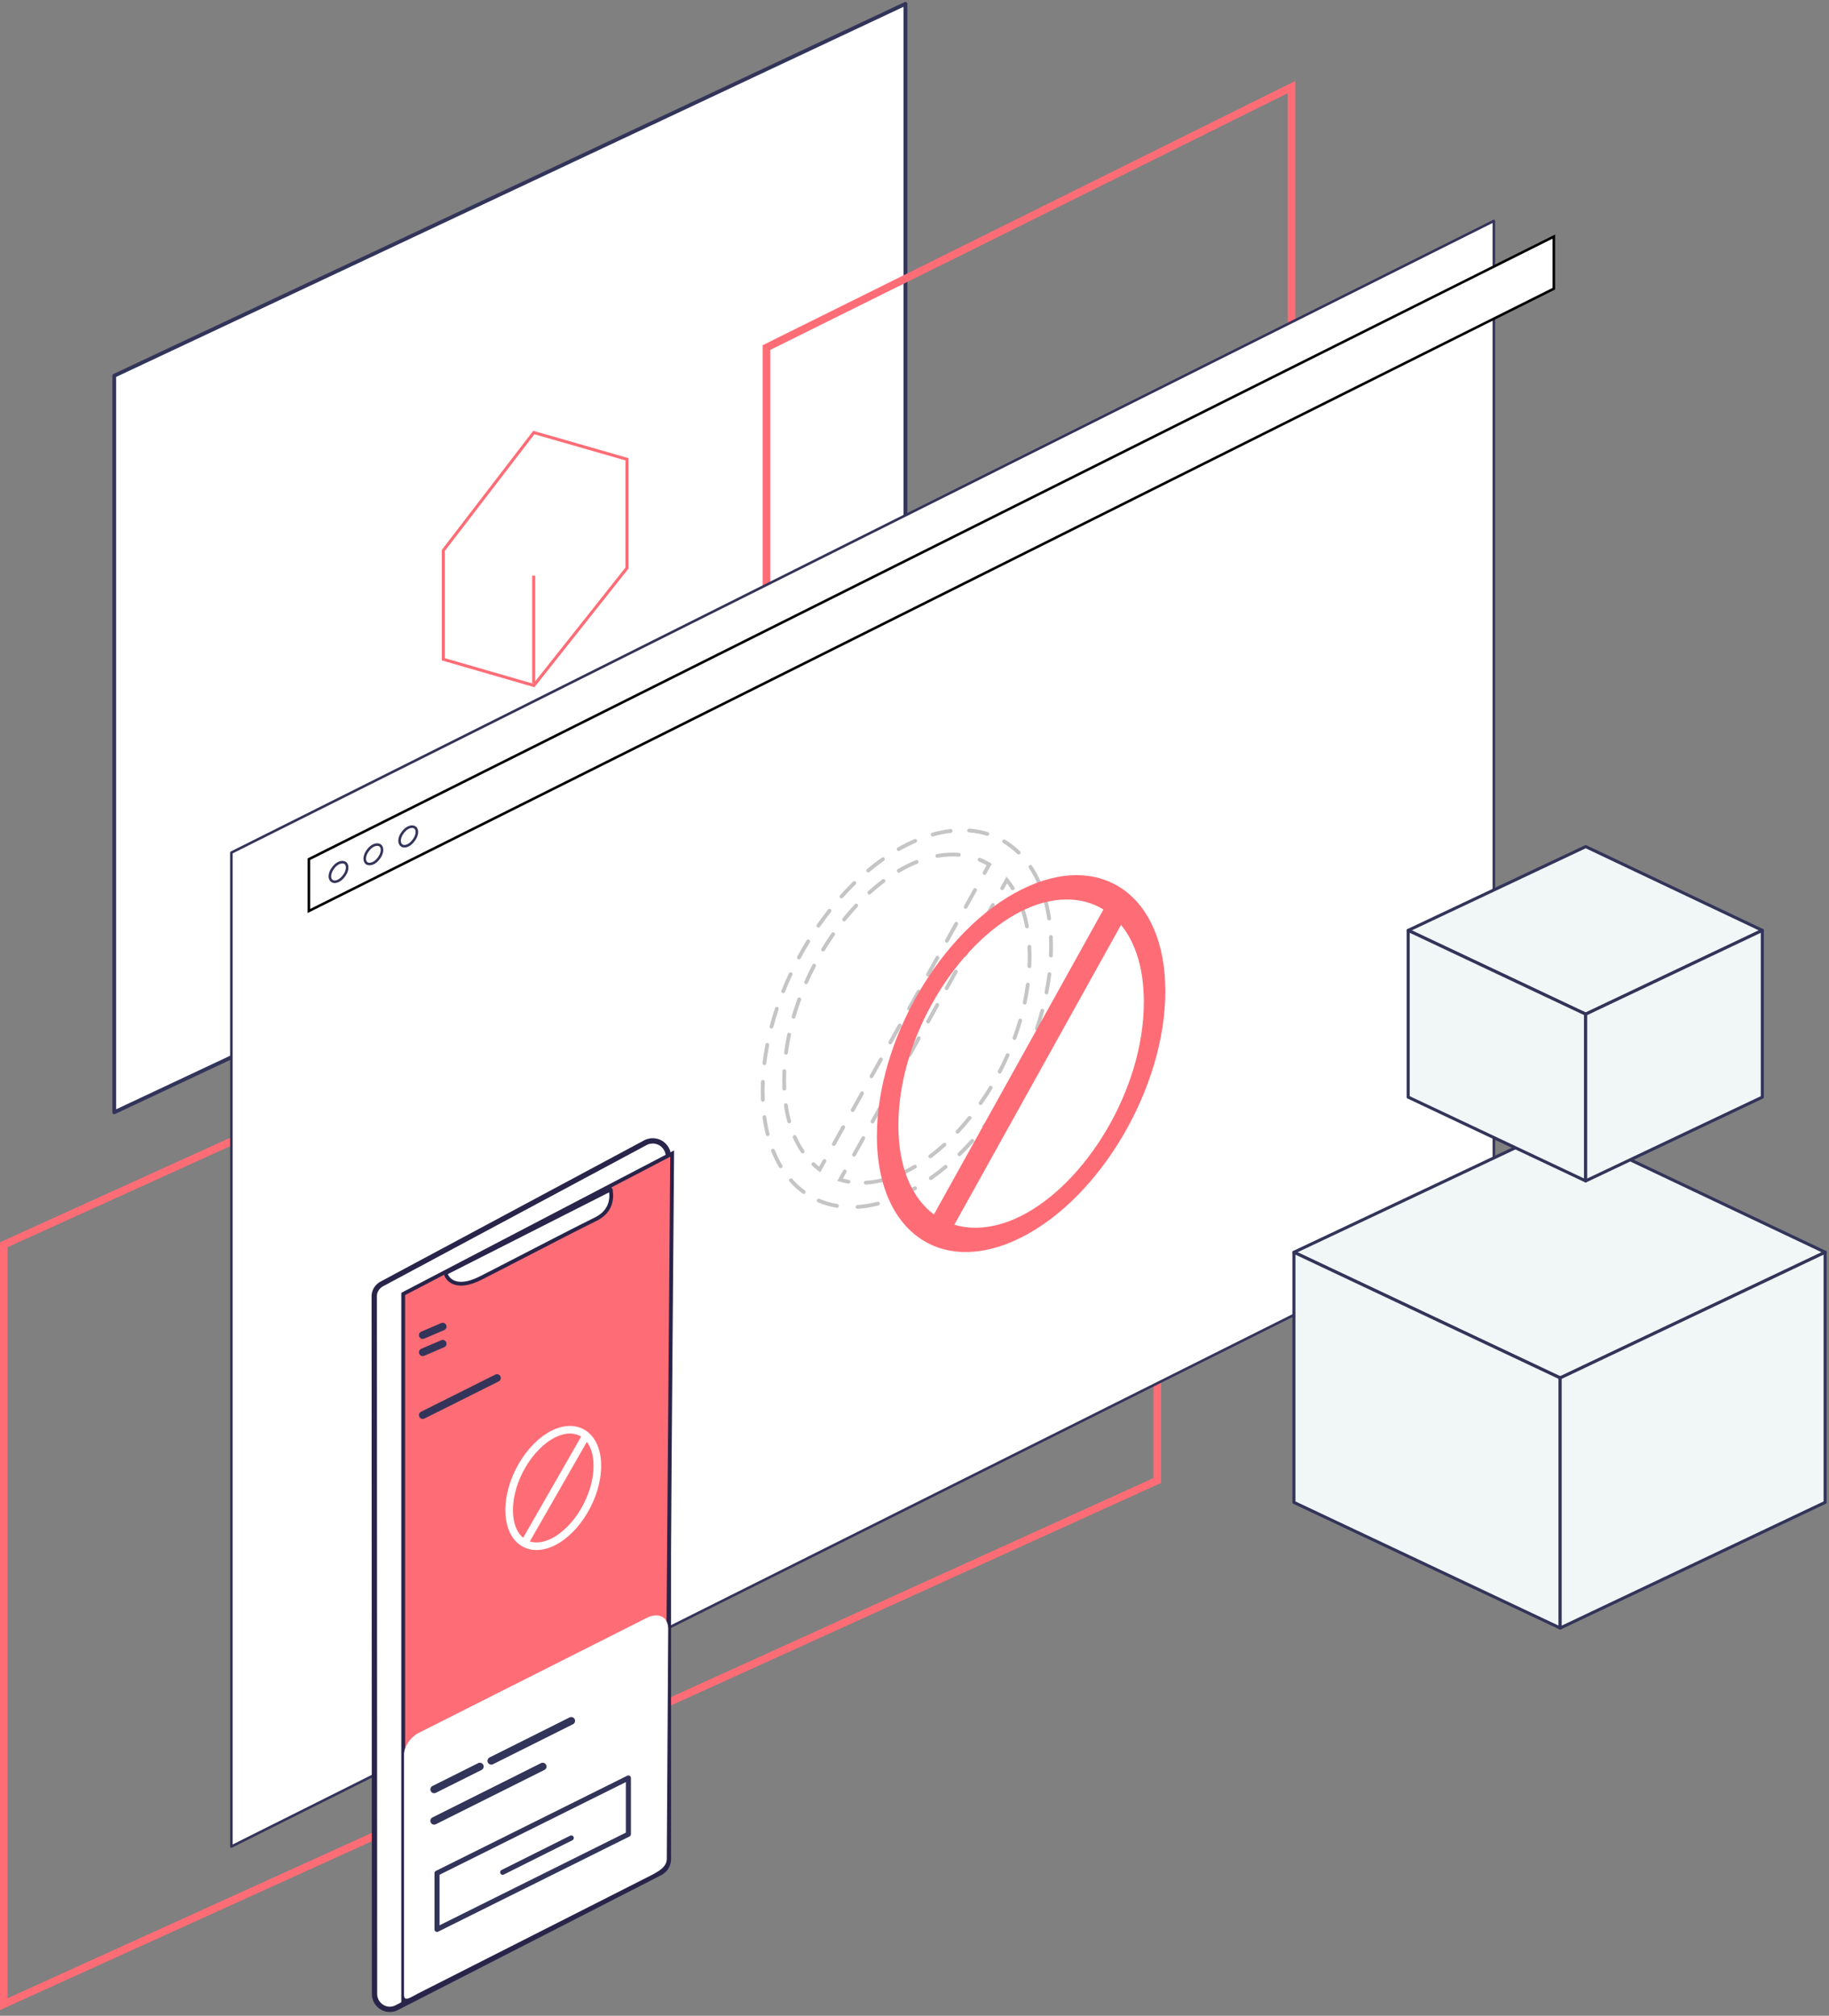 <svg width="481" height="530" viewBox="0 0 481 530" fill="none" xmlns="http://www.w3.org/2000/svg">
<rect x="0" y="0" width="481" height="530" fill="#808080" stroke="none"/>
<path d="M30.047 292.455L238.122 194.67V1L30.047 98.785V292.455Z" fill="white" stroke="#33345A" stroke-miterlimit="10" stroke-linecap="round" stroke-linejoin="round"/>
<path d="M140.4 180.228L116.586 173.344L116.582 144.724L140.391 113.724L164.875 120.755L164.878 149.369L140.4 180.228Z" fill="white" stroke="#FE6D76" stroke-width="0.796"/>
<path d="M140.349 151.339V179.668V151.339Z" fill="white"/>
<path d="M140.349 151.339V179.668" stroke="#FE6D76" stroke-width="0.796"/>
<path d="M304.352 389.262L1 526.946V327.278L304.352 189.594V389.262Z" stroke="#FE6D76" stroke-width="2"/>
<path d="M339.656 222.526L201.562 291.017V91.385L339.656 22.894V222.526Z" stroke="#FE6D76" stroke-width="2"/>
<path d="M277.183 126.025L280.187 124.943V132.876L277.183 133.958V126.025Z" fill="#33345A"/>
<path d="M60.845 485.506V224.174L392.863 58.089V319.422L60.845 485.506Z" fill="white" stroke="#33345A" stroke-width="0.668" stroke-miterlimit="10" stroke-linecap="round" stroke-linejoin="round"/>
<path d="M340.297 329.252L410.317 362.294L480 329.252L410.317 296.211L340.297 329.252Z" fill="#F1F6F6" stroke="#33345A" stroke-width="0.804" stroke-miterlimit="10" stroke-linecap="round" stroke-linejoin="round"/>
<path d="M340.281 395.018V329.252L410.301 362.294V428.059L340.281 395.018Z" fill="#F1F6F6" stroke="#33345A" stroke-width="0.804" stroke-miterlimit="10" stroke-linecap="round" stroke-linejoin="round"/>
<path d="M479.98 395.018L410.297 428.059V362.294L479.98 329.252V395.018Z" fill="#F1F6F6" stroke="#33345A" stroke-width="0.804" stroke-miterlimit="10" stroke-linecap="round" stroke-linejoin="round"/>
<path d="M370.339 244.624L417.019 266.651L463.474 244.624L417.019 222.596L370.339 244.624Z" fill="#F1F6F6" stroke="#33345A" stroke-width="0.804" stroke-miterlimit="10" stroke-linecap="round" stroke-linejoin="round"/>
<path d="M370.328 288.467V244.624L417.008 266.651V310.495L370.328 288.467Z" fill="#F1F6F6" stroke="#33345A" stroke-width="0.804" stroke-miterlimit="10" stroke-linecap="round" stroke-linejoin="round"/>
<path d="M463.461 288.467L417.006 310.495V266.651L463.461 244.624V288.467Z" fill="#F1F6F6" stroke="#33345A" stroke-width="0.804" stroke-miterlimit="10" stroke-linecap="round" stroke-linejoin="round"/>
<path opacity="0.3" d="M238.502 307.881L238.277 307.434L238.502 307.881ZM270.774 251.626L271.274 251.626V251.626L270.774 251.626ZM220.94 310.193L220.503 309.95L220.202 310.492L220.795 310.672L220.94 310.193ZM264.766 231.371L265.153 231.054L264.687 230.486L264.329 231.128L264.766 231.371ZM215.566 307.493L215.268 307.895L215.726 308.234L216.003 307.736L215.566 307.493ZM260.147 227.313L260.584 227.556L260.817 227.137L260.408 226.887L260.147 227.313ZM206.22 284.045L206.72 284.045L206.22 284.045ZM238.492 227.79L238.717 228.237L238.492 227.79ZM238.502 313.558L238.278 313.111L238.502 313.558ZM276.426 248.788L275.926 248.788L276.426 248.788ZM217.461 316.45L217.316 316.929L217.461 316.45ZM200.568 286.883L201.068 286.883L200.568 286.883ZM236.248 308.371C235.993 308.478 235.874 308.771 235.981 309.026C236.088 309.28 236.381 309.4 236.636 309.292L236.248 308.371ZM232.265 310.757C232.533 310.69 232.697 310.419 232.63 310.151C232.564 309.883 232.292 309.72 232.024 309.787L232.265 310.757ZM227.64 310.459C227.364 310.474 227.153 310.71 227.168 310.986C227.183 311.262 227.419 311.473 227.695 311.458L227.64 310.459ZM223.062 311.205C223.334 311.252 223.593 311.069 223.639 310.797C223.686 310.525 223.503 310.266 223.231 310.219L223.062 311.205ZM222.594 308.247C222.729 308.005 222.642 307.701 222.4 307.567C222.159 307.432 221.855 307.519 221.72 307.761L222.594 308.247ZM224.155 303.382C224.021 303.623 224.108 303.927 224.349 304.062C224.591 304.196 224.895 304.109 225.029 303.868L224.155 303.382ZM227.464 299.489C227.598 299.247 227.511 298.943 227.27 298.809C227.029 298.674 226.724 298.761 226.59 299.003L227.464 299.489ZM229.025 294.624C228.891 294.865 228.978 295.169 229.219 295.304C229.46 295.438 229.765 295.351 229.899 295.11L229.025 294.624ZM232.334 290.731C232.468 290.489 232.381 290.185 232.14 290.051C231.898 289.916 231.594 290.003 231.46 290.245L232.334 290.731ZM233.894 285.866C233.76 286.107 233.847 286.411 234.088 286.546C234.33 286.68 234.634 286.593 234.768 286.352L233.894 285.866ZM237.203 281.973C237.337 281.731 237.251 281.427 237.009 281.293C236.768 281.158 236.463 281.245 236.329 281.487L237.203 281.973ZM238.764 277.108C238.63 277.349 238.717 277.653 238.958 277.788C239.199 277.922 239.504 277.835 239.638 277.594L238.764 277.108ZM242.073 273.215C242.207 272.973 242.12 272.669 241.879 272.535C241.637 272.4 241.333 272.487 241.199 272.729L242.073 273.215ZM243.634 268.35C243.499 268.591 243.586 268.895 243.828 269.03C244.069 269.164 244.373 269.077 244.508 268.836L243.634 268.35ZM246.942 264.456C247.077 264.215 246.99 263.911 246.748 263.777C246.507 263.642 246.203 263.729 246.068 263.971L246.942 264.456ZM248.503 259.592C248.369 259.833 248.456 260.137 248.697 260.272C248.939 260.406 249.243 260.319 249.377 260.077L248.503 259.592ZM251.812 255.698C251.946 255.457 251.859 255.153 251.618 255.019C251.377 254.884 251.072 254.971 250.938 255.213L251.812 255.698ZM253.373 250.834C253.239 251.075 253.326 251.379 253.567 251.513C253.808 251.648 254.113 251.561 254.247 251.319L253.373 250.834ZM256.682 246.94C256.816 246.699 256.729 246.395 256.488 246.26C256.246 246.126 255.942 246.213 255.808 246.455L256.682 246.94ZM258.242 242.076C258.108 242.317 258.195 242.621 258.436 242.755C258.678 242.89 258.982 242.803 259.116 242.561L258.242 242.076ZM261.551 238.182C261.685 237.941 261.599 237.637 261.357 237.502C261.116 237.368 260.811 237.455 260.677 237.697L261.551 238.182ZM263.112 233.317C262.978 233.559 263.065 233.863 263.306 233.997C263.547 234.132 263.852 234.045 263.986 233.803L263.112 233.317ZM265.913 233.822C266.06 234.056 266.369 234.126 266.603 233.979C266.836 233.832 266.907 233.523 266.76 233.29L265.913 233.822ZM269.147 238.223C269.053 237.964 268.766 237.83 268.506 237.924C268.247 238.019 268.113 238.306 268.207 238.565L269.147 238.223ZM269.584 243.68C269.634 243.951 269.895 244.13 270.167 244.08C270.438 244.029 270.617 243.768 270.567 243.497L269.584 243.68ZM271.201 248.906C271.186 248.63 270.95 248.419 270.675 248.434C270.399 248.449 270.188 248.685 270.203 248.961L271.201 248.906ZM270.22 254.021C270.207 254.297 270.421 254.531 270.697 254.543C270.973 254.556 271.206 254.342 271.219 254.067L270.22 254.021ZM270.789 258.926C270.825 258.653 270.632 258.402 270.358 258.366C270.084 258.33 269.833 258.523 269.797 258.797L270.789 258.926ZM268.987 263.526C268.93 263.796 269.103 264.062 269.373 264.119C269.643 264.176 269.909 264.003 269.966 263.733L268.987 263.526ZM268.784 268.461C268.86 268.196 268.707 267.919 268.442 267.842C268.177 267.766 267.899 267.919 267.823 268.184L268.784 268.461ZM266.332 272.75C266.238 273.01 266.371 273.297 266.631 273.391C266.89 273.486 267.177 273.352 267.272 273.093L266.332 272.75ZM265.454 277.611C265.565 277.359 265.45 277.063 265.198 276.952C264.945 276.841 264.65 276.955 264.539 277.208L265.454 277.611ZM262.459 281.54C262.331 281.785 262.427 282.087 262.672 282.215C262.916 282.342 263.218 282.247 263.346 282.002L262.459 281.54ZM260.961 286.248C261.104 286.012 261.028 285.705 260.792 285.562C260.556 285.419 260.248 285.495 260.105 285.731L260.961 286.248ZM257.486 289.759C257.328 289.986 257.383 290.298 257.61 290.456C257.836 290.614 258.148 290.558 258.306 290.332L257.486 289.759ZM255.384 294.229C255.557 294.014 255.523 293.699 255.308 293.526C255.093 293.352 254.778 293.386 254.605 293.601L255.384 294.229ZM251.458 297.227C251.27 297.429 251.28 297.745 251.482 297.934C251.683 298.123 252 298.112 252.188 297.911L251.458 297.227ZM248.713 301.336C248.918 301.151 248.933 300.835 248.748 300.63C248.562 300.425 248.246 300.41 248.042 300.595L248.713 301.336ZM244.351 303.643C244.13 303.809 244.084 304.122 244.25 304.343C244.415 304.564 244.728 304.61 244.949 304.444L244.351 303.643ZM240.876 307.158C241.114 307.018 241.194 306.712 241.054 306.474C240.915 306.236 240.608 306.156 240.37 306.295L240.876 307.158ZM214.239 305.729C214.039 305.539 213.722 305.548 213.533 305.749C213.343 305.95 213.352 306.266 213.552 306.456L214.239 305.729ZM210.671 303.05C210.826 303.278 211.137 303.338 211.365 303.183C211.594 303.028 211.653 302.717 211.498 302.488L210.671 303.05ZM209.445 298.75C209.334 298.497 209.039 298.382 208.786 298.493C208.533 298.605 208.418 298.9 208.53 299.152L209.445 298.75ZM207.063 294.97C207.136 295.237 207.41 295.394 207.677 295.322C207.943 295.249 208.101 294.974 208.028 294.708L207.063 294.97ZM207.164 290.497C207.124 290.224 206.87 290.035 206.597 290.074C206.324 290.114 206.134 290.368 206.174 290.641L207.164 290.497ZM205.767 286.248C205.779 286.524 206.013 286.738 206.289 286.726C206.565 286.714 206.778 286.48 206.766 286.204L205.767 286.248ZM206.774 281.65C206.786 281.374 206.573 281.14 206.297 281.128C206.021 281.115 205.787 281.329 205.775 281.605L206.774 281.65ZM206.205 276.745C206.169 277.018 206.362 277.269 206.636 277.305C206.91 277.341 207.161 277.148 207.196 276.874L206.205 276.745ZM208.007 272.145C208.064 271.875 207.891 271.61 207.621 271.552C207.351 271.495 207.085 271.668 207.028 271.938L208.007 272.145ZM208.21 267.21C208.134 267.475 208.287 267.752 208.552 267.829C208.817 267.905 209.094 267.752 209.171 267.487L208.21 267.21ZM210.662 262.921C210.756 262.661 210.622 262.374 210.363 262.28C210.104 262.185 209.817 262.319 209.722 262.578L210.662 262.921ZM211.54 258.06C211.429 258.313 211.543 258.608 211.796 258.719C212.049 258.831 212.344 258.716 212.455 258.463L211.54 258.06ZM214.535 254.131C214.663 253.886 214.567 253.584 214.322 253.456C214.077 253.329 213.775 253.424 213.648 253.669L214.535 254.131ZM216.033 249.423C215.89 249.659 215.966 249.966 216.202 250.109C216.438 250.252 216.746 250.177 216.889 249.94L216.033 249.423ZM219.508 245.912C219.666 245.685 219.611 245.374 219.384 245.215C219.158 245.057 218.846 245.113 218.688 245.339L219.508 245.912ZM221.61 241.443C221.437 241.658 221.471 241.972 221.686 242.146C221.901 242.319 222.216 242.285 222.389 242.07L221.61 241.443ZM225.536 238.444C225.724 238.242 225.714 237.926 225.512 237.737C225.311 237.548 224.994 237.559 224.806 237.76L225.536 238.444ZM228.281 234.335C228.076 234.52 228.061 234.836 228.246 235.041C228.432 235.246 228.748 235.261 228.952 235.076L228.281 234.335ZM232.643 232.028C232.864 231.862 232.91 231.549 232.744 231.328C232.579 231.107 232.266 231.062 232.044 231.227L232.643 232.028ZM236.118 228.513C235.88 228.653 235.8 228.959 235.94 229.197C236.079 229.435 236.385 229.515 236.624 229.376L236.118 228.513ZM241.259 227.09C241.515 226.987 241.64 226.696 241.537 226.44C241.434 226.184 241.143 226.059 240.887 226.162L241.259 227.09ZM246.41 224.554C246.138 224.603 245.957 224.863 246.006 225.135C246.055 225.406 246.315 225.587 246.587 225.538L246.41 224.554ZM252.096 225.243C252.371 225.265 252.612 225.06 252.634 224.785C252.656 224.509 252.451 224.268 252.176 224.246L252.096 225.243ZM257.814 225.572C257.558 225.467 257.266 225.59 257.162 225.846C257.058 226.101 257.18 226.393 257.436 226.498L257.814 225.572ZM258.472 229.297C258.337 229.538 258.424 229.843 258.666 229.977C258.907 230.111 259.211 230.024 259.346 229.783L258.472 229.297ZM256.869 234.237C257.003 233.996 256.916 233.692 256.675 233.558C256.434 233.423 256.129 233.51 255.995 233.752L256.869 234.237ZM253.518 238.206C253.384 238.447 253.471 238.752 253.712 238.886C253.954 239.02 254.258 238.933 254.392 238.692L253.518 238.206ZM251.915 243.146C252.05 242.905 251.963 242.601 251.721 242.466C251.48 242.332 251.176 242.419 251.041 242.66L251.915 243.146ZM248.565 247.115C248.431 247.356 248.517 247.661 248.759 247.795C249 247.929 249.304 247.842 249.439 247.601L248.565 247.115ZM246.962 252.055C247.096 251.814 247.009 251.509 246.768 251.375C246.527 251.241 246.222 251.328 246.088 251.569L246.962 252.055ZM243.611 256.024C243.477 256.265 243.564 256.57 243.805 256.704C244.047 256.838 244.351 256.751 244.485 256.51L243.611 256.024ZM242.008 260.964C242.143 260.723 242.056 260.418 241.814 260.284C241.573 260.15 241.269 260.237 241.134 260.478L242.008 260.964ZM238.658 264.933C238.524 265.174 238.61 265.478 238.852 265.613C239.093 265.747 239.397 265.66 239.532 265.419L238.658 264.933ZM237.055 269.873C237.189 269.632 237.102 269.327 236.861 269.193C236.62 269.059 236.315 269.146 236.181 269.387L237.055 269.873ZM233.704 273.842C233.57 274.083 233.657 274.387 233.898 274.522C234.14 274.656 234.444 274.569 234.578 274.327L233.704 273.842ZM232.101 278.782C232.236 278.541 232.149 278.236 231.907 278.102C231.666 277.968 231.362 278.055 231.227 278.296L232.101 278.782ZM228.751 282.75C228.617 282.992 228.703 283.296 228.945 283.43C229.186 283.565 229.491 283.478 229.625 283.236L228.751 282.75ZM227.148 287.691C227.282 287.449 227.195 287.145 226.954 287.011C226.713 286.877 226.408 286.964 226.274 287.205L227.148 287.691ZM223.797 291.659C223.663 291.901 223.75 292.205 223.991 292.339C224.233 292.473 224.537 292.387 224.671 292.145L223.797 291.659ZM222.194 296.6C222.329 296.358 222.242 296.054 222 295.92C221.759 295.786 221.455 295.872 221.32 296.114L222.194 296.6ZM218.844 300.568C218.71 300.81 218.796 301.114 219.038 301.248C219.279 301.382 219.584 301.296 219.718 301.054L218.844 300.568ZM217.241 305.509C217.375 305.267 217.288 304.963 217.047 304.829C216.806 304.694 216.501 304.781 216.367 305.023L217.241 305.509ZM235.838 314.242C235.584 314.35 235.466 314.644 235.574 314.898C235.682 315.152 235.975 315.271 236.229 315.163L235.838 314.242ZM231.015 316.944C231.283 316.875 231.444 316.603 231.375 316.335C231.307 316.068 231.034 315.906 230.767 315.975L231.015 316.944ZM225.498 316.83C225.222 316.847 225.013 317.085 225.03 317.36C225.048 317.636 225.285 317.845 225.561 317.828L225.498 316.83ZM220.025 317.562C220.297 317.607 220.555 317.423 220.601 317.151C220.646 316.879 220.462 316.621 220.19 316.575L220.025 317.562ZM215.513 315.208C215.26 315.099 214.966 315.216 214.856 315.47C214.747 315.723 214.864 316.017 215.118 316.126L215.513 315.208ZM211.063 313.807C211.286 313.97 211.598 313.922 211.762 313.699C211.925 313.476 211.877 313.163 211.654 313L211.063 313.807ZM208.366 309.996C208.183 309.79 207.867 309.771 207.66 309.954C207.454 310.137 207.435 310.453 207.618 310.66L208.366 309.996ZM204.875 306.898C205.016 307.135 205.323 307.212 205.56 307.071C205.797 306.929 205.875 306.622 205.733 306.385L204.875 306.898ZM203.752 302.361C203.649 302.104 203.358 301.98 203.102 302.082C202.846 302.185 202.721 302.476 202.823 302.732L203.752 302.361ZM201.4 298.326C201.468 298.594 201.74 298.756 202.008 298.688C202.275 298.62 202.437 298.348 202.37 298.08L201.4 298.326ZM201.514 293.65C201.476 293.377 201.224 293.185 200.95 293.223C200.677 293.261 200.485 293.513 200.523 293.787L201.514 293.65ZM200.116 289.192C200.128 289.468 200.361 289.682 200.637 289.67C200.913 289.659 201.127 289.425 201.116 289.15L200.116 289.192ZM201.12 284.455C201.131 284.179 200.917 283.946 200.641 283.934C200.365 283.923 200.132 284.137 200.121 284.413L201.12 284.455ZM200.526 279.491C200.493 279.765 200.688 280.014 200.962 280.047C201.236 280.08 201.485 279.885 201.519 279.611L200.526 279.491ZM202.28 274.807C202.333 274.536 202.156 274.273 201.885 274.22C201.614 274.168 201.351 274.345 201.298 274.616L202.28 274.807ZM202.403 269.808C202.333 270.075 202.492 270.348 202.759 270.419C203.026 270.489 203.299 270.33 203.37 270.063L202.403 269.808ZM204.761 265.397C204.848 265.135 204.707 264.852 204.444 264.765C204.182 264.678 203.899 264.82 203.812 265.082L204.761 265.397ZM205.504 260.452C205.401 260.708 205.526 260.999 205.783 261.102C206.039 261.204 206.33 261.079 206.433 260.822L205.504 260.452ZM208.367 256.351C208.483 256.101 208.375 255.803 208.125 255.687C207.875 255.57 207.577 255.678 207.46 255.928L208.367 256.351ZM209.67 251.522C209.539 251.766 209.631 252.069 209.874 252.2C210.117 252.33 210.42 252.239 210.551 251.996L209.67 251.522ZM212.977 247.77C213.121 247.535 213.047 247.227 212.812 247.083C212.576 246.938 212.268 247.012 212.124 247.248L212.977 247.77ZM214.818 243.119C214.66 243.346 214.716 243.658 214.943 243.815C215.17 243.973 215.482 243.917 215.639 243.69L214.818 243.119ZM218.535 239.773C218.706 239.556 218.669 239.242 218.452 239.071C218.235 238.9 217.92 238.938 217.749 239.155L218.535 239.773ZM220.92 235.377C220.736 235.583 220.754 235.899 220.959 236.083C221.165 236.267 221.481 236.25 221.665 236.044L220.92 235.377ZM225.032 232.531C225.23 232.338 225.234 232.021 225.042 231.824C224.849 231.626 224.532 231.621 224.334 231.814L225.032 232.531ZM227.997 228.503C227.785 228.68 227.757 228.995 227.934 229.207C228.112 229.419 228.427 229.447 228.639 229.269L227.997 228.503ZM232.488 226.307C232.714 226.149 232.768 225.837 232.61 225.611C232.451 225.385 232.139 225.331 231.913 225.49L232.488 226.307ZM236.086 222.835C235.846 222.972 235.762 223.277 235.899 223.517C236.035 223.757 236.341 223.841 236.581 223.704L236.086 222.835ZM240.895 221.541C241.148 221.431 241.264 221.137 241.155 220.883C241.045 220.63 240.75 220.513 240.497 220.623L240.895 221.541ZM245.132 218.957C244.866 219.032 244.712 219.309 244.788 219.574C244.863 219.84 245.14 219.994 245.406 219.918L245.132 218.957ZM250.08 218.97C250.354 218.938 250.55 218.689 250.518 218.415C250.485 218.141 250.237 217.945 249.963 217.977L250.08 218.97ZM254.907 217.86C254.632 217.839 254.392 218.046 254.371 218.321C254.35 218.596 254.556 218.836 254.832 218.857L254.907 217.86ZM259.488 219.73C259.752 219.812 260.032 219.664 260.114 219.4C260.195 219.136 260.047 218.856 259.783 218.775L259.488 219.73ZM264.321 220.796C264.084 220.654 263.777 220.731 263.635 220.968C263.493 221.205 263.57 221.512 263.807 221.654L264.321 220.796ZM267.551 224.546C267.749 224.739 268.065 224.735 268.258 224.537C268.451 224.34 268.447 224.023 268.25 223.83L267.551 224.546ZM271.408 227.648C271.254 227.419 270.944 227.357 270.714 227.511C270.485 227.664 270.423 227.975 270.576 228.204L271.408 227.648ZM272.855 232.387C272.966 232.64 273.261 232.755 273.514 232.644C273.766 232.533 273.881 232.238 273.77 231.985L272.855 232.387ZM275.405 236.63C275.332 236.364 275.057 236.207 274.791 236.28C274.524 236.353 274.368 236.628 274.441 236.895L275.405 236.63ZM275.419 241.59C275.459 241.864 275.713 242.052 275.986 242.012C276.26 241.972 276.448 241.718 276.408 241.444L275.419 241.59ZM276.871 246.335C276.859 246.059 276.625 245.846 276.349 245.858C276.073 245.871 275.86 246.104 275.872 246.38L276.871 246.335ZM275.874 251.216C275.862 251.492 276.077 251.725 276.353 251.737C276.628 251.749 276.862 251.534 276.873 251.258L275.874 251.216ZM276.468 256.18C276.501 255.906 276.306 255.657 276.032 255.624C275.758 255.591 275.508 255.786 275.475 256.06L276.468 256.18ZM274.714 260.864C274.661 261.135 274.838 261.398 275.109 261.451C275.38 261.503 275.643 261.326 275.696 261.055L274.714 260.864ZM274.591 265.863C274.661 265.596 274.502 265.323 274.235 265.252C273.968 265.182 273.695 265.341 273.624 265.608L274.591 265.863ZM272.232 270.274C272.145 270.536 272.287 270.819 272.549 270.906C272.812 270.993 273.095 270.851 273.182 270.589L272.232 270.274ZM271.49 275.219C271.592 274.963 271.467 274.672 271.211 274.569C270.954 274.467 270.664 274.592 270.561 274.849L271.49 275.219ZM268.627 279.32C268.51 279.57 268.619 279.868 268.869 279.985C269.119 280.101 269.417 279.993 269.533 279.743L268.627 279.32ZM267.324 284.149C267.455 283.905 267.363 283.602 267.12 283.472C266.877 283.341 266.574 283.432 266.443 283.675L267.324 284.149ZM264.017 287.901C263.873 288.137 263.947 288.444 264.182 288.589C264.418 288.733 264.726 288.659 264.87 288.423L264.017 287.901ZM262.176 292.552C262.334 292.325 262.277 292.013 262.051 291.856C261.824 291.698 261.512 291.755 261.355 291.981L262.176 292.552ZM258.459 295.898C258.288 296.115 258.325 296.429 258.542 296.6C258.759 296.771 259.074 296.733 259.244 296.516L258.459 295.898ZM256.073 300.294C256.258 300.088 256.24 299.772 256.034 299.588C255.829 299.404 255.513 299.421 255.328 299.627L256.073 300.294ZM251.962 303.14C251.764 303.333 251.76 303.65 251.952 303.848C252.145 304.045 252.462 304.05 252.659 303.857L251.962 303.14ZM248.997 307.168C249.209 306.991 249.237 306.676 249.06 306.464C248.882 306.252 248.567 306.224 248.355 306.402L248.997 307.168ZM244.506 309.364C244.28 309.523 244.225 309.834 244.384 310.06C244.543 310.286 244.855 310.34 245.081 310.182L244.506 309.364ZM240.908 312.836C241.148 312.699 241.232 312.394 241.095 312.154C240.958 311.914 240.653 311.83 240.413 311.967L240.908 312.836ZM238.277 307.434C237.597 307.775 236.921 308.087 236.248 308.371L236.636 309.292C237.33 309 238.027 308.679 238.726 308.328L238.277 307.434ZM232.024 309.787C230.528 310.158 229.063 310.381 227.64 310.459L227.695 311.458C229.184 311.376 230.712 311.143 232.265 310.757L232.024 309.787ZM223.231 310.219C222.499 310.094 221.783 309.926 221.085 309.715L220.795 310.672C221.534 310.895 222.29 311.073 223.062 311.205L223.231 310.219ZM221.377 310.436L222.594 308.247L221.72 307.761L220.503 309.95L221.377 310.436ZM225.029 303.868L227.464 299.489L226.59 299.003L224.155 303.382L225.029 303.868ZM229.899 295.11L232.334 290.731L231.46 290.245L229.025 294.624L229.899 295.11ZM234.768 286.352L237.203 281.973L236.329 281.487L233.894 285.866L234.768 286.352ZM239.638 277.594L242.073 273.215L241.199 272.729L238.764 277.108L239.638 277.594ZM244.508 268.836L246.942 264.456L246.068 263.971L243.634 268.35L244.508 268.836ZM249.377 260.077L251.812 255.698L250.938 255.213L248.503 259.592L249.377 260.077ZM254.247 251.319L256.682 246.94L255.808 246.455L253.373 250.834L254.247 251.319ZM259.116 242.561L261.551 238.182L260.677 237.697L258.242 242.076L259.116 242.561ZM263.986 233.803L265.203 231.614L264.329 231.128L263.112 233.317L263.986 233.803ZM264.38 231.688C264.923 232.35 265.435 233.061 265.913 233.822L266.76 233.29C266.26 232.495 265.724 231.749 265.153 231.054L264.38 231.688ZM268.207 238.565C268.779 240.136 269.242 241.842 269.584 243.68L270.567 243.497C270.216 241.609 269.739 239.85 269.147 238.223L268.207 238.565ZM270.203 248.961C270.25 249.827 270.274 250.715 270.274 251.626L271.274 251.626C271.274 250.698 271.25 249.791 271.201 248.906L270.203 248.961ZM270.274 251.626C270.274 252.423 270.256 253.221 270.22 254.021L271.219 254.067C271.256 253.252 271.274 252.438 271.274 251.626L270.274 251.626ZM269.797 258.797C269.591 260.376 269.319 261.954 268.987 263.526L269.966 263.733C270.303 262.137 270.579 260.533 270.789 258.926L269.797 258.797ZM267.823 268.184C267.38 269.72 266.881 271.244 266.332 272.75L267.272 273.093C267.829 271.566 268.334 270.02 268.784 268.461L267.823 268.184ZM264.539 277.208C263.89 278.677 263.196 280.123 262.459 281.54L263.346 282.002C264.093 280.566 264.797 279.1 265.454 277.611L264.539 277.208ZM260.105 285.731C259.27 287.112 258.396 288.457 257.486 289.759L258.306 290.332C259.228 289.011 260.115 287.648 260.961 286.248L260.105 285.731ZM254.605 293.601C253.587 294.865 252.536 296.076 251.458 297.227L252.188 297.911C253.284 296.74 254.351 295.511 255.384 294.229L254.605 293.601ZM248.042 300.595C246.834 301.69 245.601 302.708 244.351 303.643L244.949 304.444C246.227 303.489 247.483 302.451 248.713 301.336L248.042 300.595ZM240.37 306.295C239.675 306.702 238.977 307.082 238.277 307.434L238.726 308.328C239.446 307.966 240.163 307.576 240.876 307.158L240.37 306.295ZM215.863 307.091C215.301 306.675 214.759 306.221 214.239 305.729L213.552 306.456C214.101 306.974 214.674 307.454 215.268 307.895L215.863 307.091ZM211.498 302.488C210.732 301.359 210.044 300.113 209.445 298.75L208.53 299.152C209.152 300.567 209.868 301.868 210.671 303.05L211.498 302.488ZM208.028 294.708C207.669 293.385 207.378 291.981 207.164 290.497L206.174 290.641C206.394 292.162 206.692 293.606 207.063 294.97L208.028 294.708ZM206.766 286.204C206.735 285.499 206.72 284.779 206.72 284.045L205.72 284.045C205.72 284.794 205.736 285.528 205.767 286.248L206.766 286.204ZM206.72 284.045C206.719 283.248 206.738 282.45 206.774 281.65L205.775 281.605C205.738 282.419 205.719 283.233 205.72 284.045L206.72 284.045ZM207.196 276.874C207.403 275.295 207.675 273.717 208.007 272.145L207.028 271.938C206.691 273.535 206.415 275.139 206.205 276.745L207.196 276.874ZM209.171 267.487C209.614 265.951 210.113 264.427 210.662 262.921L209.722 262.578C209.165 264.105 208.66 265.651 208.21 267.21L209.171 267.487ZM212.455 258.463C213.103 256.994 213.798 255.548 214.535 254.131L213.648 253.669C212.901 255.105 212.197 256.571 211.54 258.06L212.455 258.463ZM216.889 249.94C217.724 248.559 218.598 247.214 219.508 245.912L218.688 245.339C217.766 246.66 216.879 248.023 216.033 249.423L216.889 249.94ZM222.389 242.07C223.407 240.806 224.458 239.595 225.536 238.444L224.806 237.76C223.71 238.931 222.643 240.16 221.61 241.443L222.389 242.07ZM228.952 235.076C230.16 233.981 231.392 232.963 232.643 232.028L232.044 231.227C230.767 232.182 229.511 233.22 228.281 234.335L228.952 235.076ZM236.624 229.376C237.318 228.969 238.016 228.589 238.717 228.237L238.268 227.344C237.548 227.705 236.831 228.095 236.118 228.513L236.624 229.376ZM238.717 228.237C239.569 227.809 240.417 227.427 241.259 227.09L240.887 226.162C240.018 226.509 239.145 226.903 238.268 227.344L238.717 228.237ZM246.587 225.538C248.49 225.197 250.334 225.102 252.096 225.243L252.176 224.246C250.322 224.097 248.392 224.199 246.41 224.554L246.587 225.538ZM257.436 226.498C258.284 226.844 259.102 227.258 259.886 227.739L260.408 226.887C259.578 226.378 258.712 225.939 257.814 225.572L257.436 226.498ZM259.71 227.07L258.472 229.297L259.346 229.783L260.584 227.556L259.71 227.07ZM255.995 233.752L253.518 238.206L254.392 238.692L256.869 234.237L255.995 233.752ZM251.041 242.66L248.565 247.115L249.439 247.601L251.915 243.146L251.041 242.66ZM246.088 251.569L243.611 256.024L244.485 256.51L246.962 252.055L246.088 251.569ZM241.134 260.478L238.658 264.933L239.532 265.419L242.008 260.964L241.134 260.478ZM236.181 269.387L233.704 273.842L234.578 274.327L237.055 269.873L236.181 269.387ZM231.227 278.296L228.751 282.75L229.625 283.236L232.101 278.782L231.227 278.296ZM226.274 287.205L223.797 291.659L224.671 292.145L227.148 287.691L226.274 287.205ZM221.32 296.114L218.844 300.568L219.718 301.054L222.194 296.6L221.32 296.114ZM216.367 305.023L215.129 307.25L216.003 307.736L217.241 305.509L216.367 305.023ZM238.278 313.111C237.458 313.523 236.644 313.9 235.838 314.242L236.229 315.163C237.055 314.812 237.888 314.426 238.727 314.005L238.278 313.111ZM230.767 315.975C228.956 316.44 227.196 316.722 225.498 316.83L225.561 317.828C227.326 317.716 229.148 317.423 231.015 316.944L230.767 315.975ZM220.19 316.575C219.305 316.427 218.443 316.225 217.606 315.972L217.316 316.929C218.195 317.195 219.099 317.406 220.025 317.562L220.19 316.575ZM217.606 315.972C216.89 315.755 216.192 315.5 215.513 315.208L215.118 316.126C215.832 316.433 216.565 316.701 217.316 316.929L217.606 315.972ZM211.654 313C210.474 312.136 209.375 311.133 208.366 309.996L207.618 310.66C208.673 311.848 209.824 312.899 211.063 313.807L211.654 313ZM205.733 306.385C204.991 305.145 204.329 303.802 203.752 302.361L202.823 302.732C203.419 304.22 204.105 305.611 204.875 306.898L205.733 306.385ZM202.37 298.08C202.013 296.674 201.727 295.196 201.514 293.65L200.523 293.787C200.741 295.368 201.034 296.882 201.4 298.326L202.37 298.08ZM201.116 289.15C201.084 288.407 201.068 287.651 201.068 286.883L200.068 286.883C200.068 287.665 200.084 288.435 200.116 289.192L201.116 289.15ZM201.068 286.883C201.068 286.077 201.085 285.268 201.12 284.455L200.121 284.413C200.086 285.239 200.068 286.063 200.068 286.883L201.068 286.883ZM201.519 279.611C201.712 278.015 201.967 276.411 202.28 274.807L201.298 274.616C200.981 276.243 200.723 277.87 200.526 279.491L201.519 279.611ZM203.37 270.063C203.783 268.502 204.248 266.945 204.761 265.397L203.812 265.082C203.292 266.649 202.821 268.226 202.403 269.808L203.37 270.063ZM206.433 260.822C207.033 259.317 207.679 257.825 208.367 256.351L207.46 255.928C206.765 257.419 206.111 258.928 205.504 260.452L206.433 260.822ZM210.551 251.996C211.321 250.562 212.131 249.152 212.977 247.77L212.124 247.248C211.268 248.646 210.449 250.072 209.67 251.522L210.551 251.996ZM215.639 243.69C216.571 242.348 217.537 241.041 218.535 239.773L217.749 239.155C216.739 240.439 215.761 241.762 214.818 243.119L215.639 243.69ZM221.665 236.044C222.758 234.824 223.882 233.651 225.032 232.531L224.334 231.814C223.167 232.951 222.028 234.14 220.92 235.377L221.665 236.044ZM228.639 229.269C229.897 228.216 231.182 227.227 232.488 226.307L231.913 225.49C230.582 226.425 229.276 227.432 227.997 228.503L228.639 229.269ZM236.581 223.704C237.288 223.301 238 222.92 238.716 222.56L238.267 221.666C237.535 222.034 236.807 222.424 236.086 222.835L236.581 223.704ZM238.716 222.56C239.448 222.192 240.174 221.853 240.895 221.541L240.497 220.623C239.759 220.943 239.015 221.291 238.267 221.666L238.716 222.56ZM245.406 219.918C247.004 219.463 248.564 219.149 250.08 218.97L249.963 217.977C248.391 218.163 246.778 218.488 245.132 218.957L245.406 219.918ZM254.832 218.857C256.455 218.98 258.01 219.274 259.488 219.73L259.783 218.775C258.232 218.296 256.602 217.989 254.907 217.86L254.832 218.857ZM263.807 221.654C265.148 222.457 266.4 223.423 267.551 224.546L268.25 223.83C267.044 222.654 265.731 221.64 264.321 220.796L263.807 221.654ZM270.576 228.204C271.429 229.478 272.191 230.874 272.855 232.387L273.77 231.985C273.084 230.422 272.294 228.974 271.408 227.648L270.576 228.204ZM274.441 236.895C274.848 238.378 275.176 239.945 275.419 241.59L276.408 241.444C276.159 239.761 275.823 238.155 275.405 236.63L274.441 236.895ZM275.872 246.38C275.908 247.168 275.926 247.971 275.926 248.788L276.926 248.788C276.926 247.956 276.907 247.138 276.871 246.335L275.872 246.38ZM275.926 248.788C275.926 249.594 275.909 250.403 275.874 251.216L276.873 251.258C276.908 250.432 276.926 249.608 276.926 248.788L275.926 248.788ZM275.475 256.06C275.281 257.656 275.027 259.26 274.714 260.864L275.696 261.055C276.013 259.428 276.271 257.801 276.468 256.18L275.475 256.06ZM273.624 265.608C273.211 267.169 272.746 268.726 272.232 270.274L273.182 270.589C273.702 269.022 274.173 267.445 274.591 265.863L273.624 265.608ZM270.561 274.849C269.961 276.354 269.315 277.846 268.627 279.32L269.533 279.743C270.229 278.252 270.882 276.743 271.49 275.219L270.561 274.849ZM266.443 283.675C265.673 285.109 264.863 286.519 264.017 287.901L264.87 288.423C265.726 287.025 266.545 285.599 267.324 284.149L266.443 283.675ZM261.355 291.981C260.423 293.323 259.457 294.63 258.459 295.898L259.244 296.516C260.255 295.232 261.233 293.909 262.176 292.552L261.355 291.981ZM255.328 299.627C254.236 300.847 253.112 302.02 251.962 303.14L252.659 303.857C253.827 302.72 254.966 301.531 256.073 300.294L255.328 299.627ZM248.355 306.402C247.097 307.455 245.812 308.445 244.506 309.364L245.081 310.182C246.411 309.246 247.718 308.239 248.997 307.168L248.355 306.402ZM240.413 311.967C239.706 312.37 238.994 312.751 238.278 313.111L238.727 314.005C239.459 313.637 240.187 313.247 240.908 312.836L240.413 311.967Z" fill="#3D3D3D"/>
<path fill-rule="evenodd" clip-rule="evenodd" d="M300.816 263.442C300.819 286.572 285.449 311.207 268.544 319.697C262.237 322.864 256.144 323.57 250.982 322.009L294.808 243.187C298.552 247.747 300.815 254.569 300.816 263.442ZM290.189 239.129L245.607 319.309C239.911 315.088 236.263 307.128 236.262 295.861C236.259 272.732 251.629 248.096 268.534 239.607C276.603 235.555 284.323 235.531 290.189 239.129ZM247.503 328.266C253.524 330.091 260.761 329.283 268.544 325.374C289.492 314.855 306.471 285.856 306.468 260.604C306.465 235.352 289.481 223.41 268.534 233.929C247.586 244.449 230.607 273.448 230.61 298.699C230.612 314.568 237.32 325.181 247.503 328.266Z" fill="#FE6D76"/>
<path d="M81.23 225.905L408.638 62.201V75.907L81.23 239.526V225.905Z" fill="white" stroke="#010101" stroke-width="0.668" stroke-miterlimit="10"/>
<path d="M90.397 230.359C91.425 229.074 91.597 227.532 90.826 226.932C90.055 226.332 88.598 226.846 87.656 228.131C86.628 229.416 86.457 230.958 87.228 231.558C87.999 232.243 89.455 231.644 90.397 230.359Z" fill="white" stroke="#33345A" stroke-width="0.668" stroke-miterlimit="10" stroke-linecap="round" stroke-linejoin="round"/>
<path d="M99.561 225.733C100.589 224.448 100.76 222.906 99.989 222.306C99.218 221.707 97.762 222.221 96.819 223.505C95.791 224.79 95.62 226.332 96.391 226.932C97.162 227.532 98.618 227.018 99.561 225.733Z" fill="white" stroke="#33345A" stroke-width="0.668" stroke-miterlimit="10" stroke-linecap="round" stroke-linejoin="round"/>
<path d="M108.727 221.021C109.755 219.736 109.927 218.195 109.156 217.595C108.385 216.995 106.928 217.509 105.986 218.794C104.958 220.079 104.787 221.621 105.558 222.221C106.329 222.906 107.785 222.306 108.727 221.021Z" fill="white" stroke="#33345A" stroke-width="0.668" stroke-miterlimit="10" stroke-linecap="round" stroke-linejoin="round"/>
<path d="M100.508 337.525L169.881 300.364C171.15 299.768 172.641 299.842 173.835 300.587C175.028 301.332 175.774 302.672 175.774 304.013V488.853C175.774 490.417 174.879 491.757 173.536 492.427L104.313 527.876C103.716 528.174 103.119 528.323 102.522 528.323C101.777 528.323 101.031 528.099 100.434 527.727C99.24 526.982 98.494 525.716 98.494 524.301L98.42 341.249C98.271 339.611 99.166 338.196 100.508 337.525Z" fill="white" stroke="#28244A" stroke-width="1.4" stroke-miterlimit="10" stroke-linecap="round" stroke-linejoin="round"/>
<path d="M106.04 525.879V340.216L176.77 303.304L175.277 490.083L106.04 525.879Z" fill="#FE6D76" stroke="#28244A"/>
<path d="M157.092 385.411C157.093 393.404 151.749 402.263 145.498 405.402C139.246 408.541 133.901 405.051 133.9 397.058C133.899 389.064 139.243 380.205 145.494 377.066C151.745 373.927 157.091 377.417 157.092 385.411Z" stroke="white" stroke-width="2"/>
<path d="M153.99 377.713L137.84 405.882" stroke="white" stroke-width="2"/>
<path d="M111.174 351.046L116.432 348.793" stroke="#33345A" stroke-width="2" stroke-linecap="round" stroke-linejoin="round"/>
<path d="M111.174 355.553L116.432 353.3" stroke="#33345A" stroke-width="2" stroke-linecap="round" stroke-linejoin="round"/>
<path d="M111.174 372.079L130.704 362.314" stroke="#33345A" stroke-width="2" stroke-linecap="round" stroke-linejoin="round"/>
<path d="M175.731 428.254C175.731 425.094 173.133 423.802 169.957 425.453L110 455.68C107.979 456.757 106.247 459.198 106.247 461.28V524.48C106.247 526.491 107.907 525.186 110 524.109L171.345 493.018C173.366 491.941 175.355 490.805 175.355 488.723L175.731 428.254Z" fill="white"/>
<path d="M160.589 312.736L117.183 334.74C117.183 334.74 117.183 334.74 117.183 334.815C117.258 334.965 117.334 335.191 117.409 335.416C117.635 335.867 118.087 336.467 118.69 336.843C119.971 337.669 122.383 338.119 126.603 335.942C128.788 334.815 131.35 333.538 134.063 332.112C142.352 327.831 152.224 322.724 156.67 320.547C159.534 319.12 160.438 317.092 160.664 315.44C160.815 314.614 160.739 313.863 160.664 313.337C160.664 313.037 160.664 312.812 160.589 312.736Z" fill="white" stroke="#28244A"/>
<path d="M114.93 507.29V492.509L165.258 467.478V482.259L114.93 507.29Z" stroke="#33345A" stroke-width="1.336" stroke-linecap="round" stroke-linejoin="round"/>
<path d="M132.206 492.267L150.234 483.253" stroke="#33345A" stroke-width="1.336" stroke-linecap="round" stroke-linejoin="round"/>
<path d="M114.178 470.483L126.197 464.473" stroke="#33345A" stroke-width="2" stroke-linecap="round" stroke-linejoin="round"/>
<path d="M114.178 478.745L142.723 464.473" stroke="#33345A" stroke-width="2" stroke-linecap="round" stroke-linejoin="round"/>
<path d="M129.201 462.971L150.234 452.455" stroke="#33345A" stroke-width="2" stroke-linecap="round" stroke-linejoin="round"/>
</svg>
